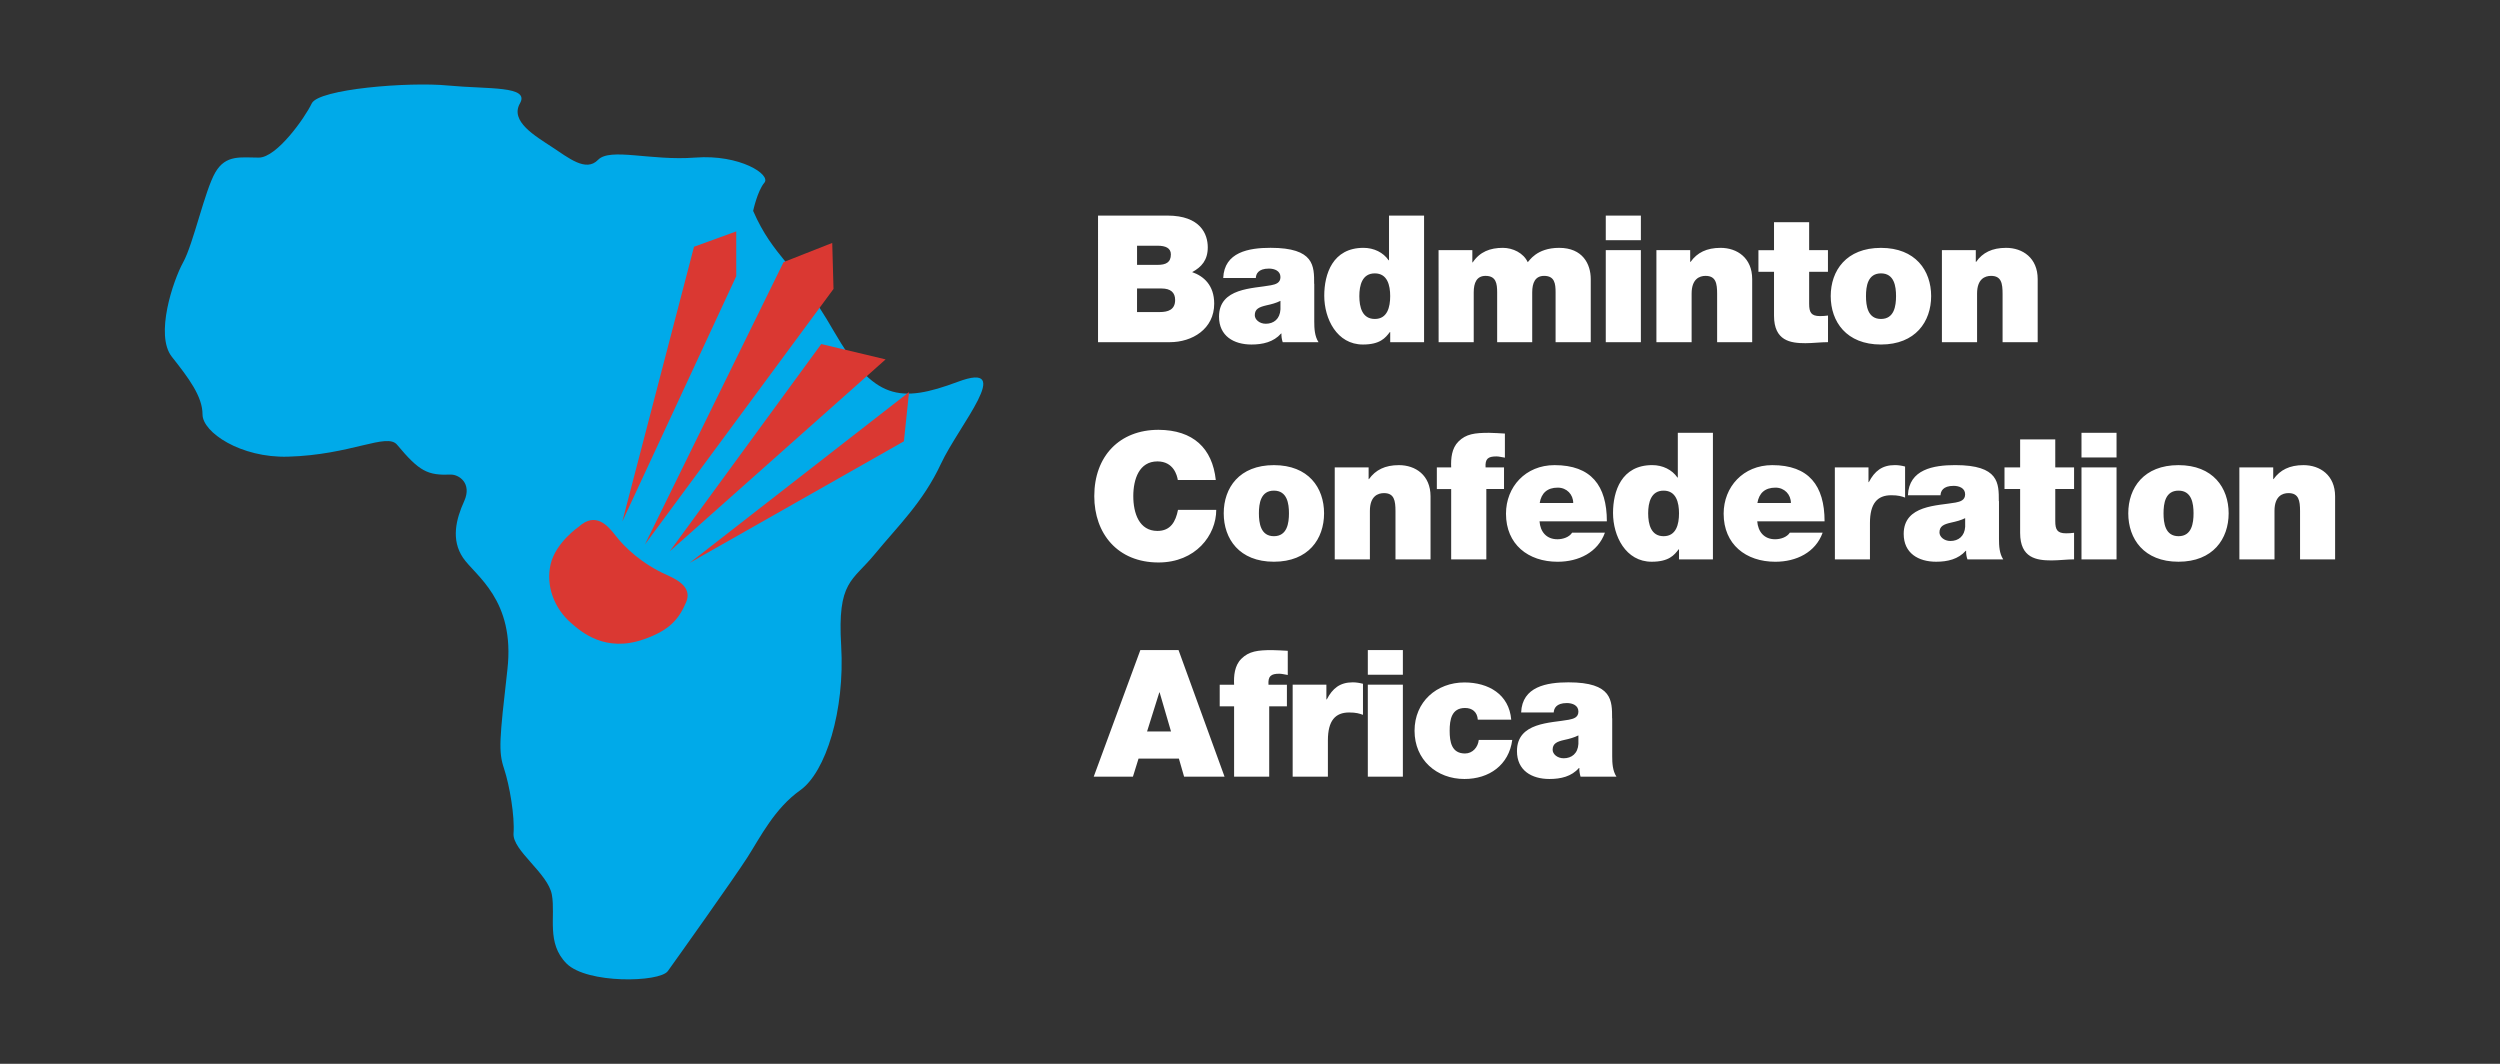 <?xml version="1.0" encoding="utf-8"?>
<!-- Generator: Adobe Illustrator 16.0.0, SVG Export Plug-In . SVG Version: 6.00 Build 0)  -->
<!DOCTYPE svg PUBLIC "-//W3C//DTD SVG 1.1//EN" "http://www.w3.org/Graphics/SVG/1.1/DTD/svg11.dtd">
<svg version="1.1" id="Layer_1" xmlns="http://www.w3.org/2000/svg" xmlns:xlink="http://www.w3.org/1999/xlink" x="0px" y="0px"
	 width="94px" height="40px" viewBox="0 0 94 40" enable-background="new 0 0 94 40" xml:space="preserve">
<rect x="0" y="0" width="94" height="40" fill="#333333" stroke="none"/>
<g>
	<g>
		<path fill="#00AAE9" d="M28.318,7.93c0,0,0.162-0.754,0.422-1.059c0.263-0.304-0.924-1.074-2.598-0.946
			c-1.674,0.129-3.202-0.385-3.657,0.087c-0.454,0.469-1.107-0.076-1.733-0.486c-0.625-0.413-1.587-0.964-1.202-1.638
			c0.385-0.672-1.205-0.529-2.696-0.672c-1.491-0.146-4.876,0.132-5.132,0.672c-0.257,0.54-1.315,2.038-1.99,2.038
			c-0.674,0-1.24-0.123-1.635,0.555C7.7,7.161,7.268,9.177,6.888,9.86c-0.379,0.686-1.07,2.737-0.428,3.553
			c0.642,0.811,1.155,1.496,1.155,2.17s1.438,1.637,3.208,1.588c2.375-0.064,3.722-0.912,4.106-0.45
			c0.849,1.019,1.156,1.155,2.021,1.124c0.288-0.01,0.812,0.314,0.503,0.999c-0.311,0.684-0.498,1.455-0.043,2.129
			s1.968,1.571,1.668,4.203c-0.299,2.633-0.342,3.079-0.127,3.721c0.213,0.644,0.406,1.799,0.358,2.439
			c-0.049,0.643,1.299,1.496,1.442,2.309c0.144,0.813-0.218,1.813,0.551,2.584c0.77,0.771,3.498,0.711,3.808,0.285
			c0.309-0.429,2.502-3.509,2.994-4.279c0.491-0.771,1.021-1.838,1.984-2.521s1.685-2.996,1.54-5.436
			c-0.145-2.438,0.411-2.404,1.268-3.448c0.855-1.041,1.807-1.94,2.485-3.394c0.68-1.456,2.813-3.894,0.636-3.081
			c-2.176,0.812-3.165,0.695-4.663-1.898C29.859,9.86,29.088,9.688,28.318,7.93"/>
		<polygon fill="#DA3832" points="25.929,21.165 33.987,16.593 34.18,14.743 		"/>
		<polygon fill="#DA3832" points="25.18,20.732 33.299,13.513 30.879,12.936 		"/>
		<polygon fill="#DA3832" points="24.247,20.474 31.34,10.865 31.292,9.134 29.463,9.855 		"/>
		<polygon fill="#DA3832" points="23.4,19.607 27.683,10.386 27.683,8.7 26.095,9.278 		"/>
		<path fill="#DA3832" d="M21.764,19.803c0,0-0.868,0.592-1.06,1.41c-0.192,0.818,0.141,1.668,0.77,2.213
			c0.387,0.338,1.284,1.123,2.738,0.61c0.915-0.322,1.292-0.706,1.583-1.384c0.214-0.5-0.181-0.795-0.716-1.031
			c-0.957-0.424-1.605-1.057-1.921-1.467C22.844,19.743,22.389,19.239,21.764,19.803"/>
	</g>
	<path fill="#FFFFFF" d="M60.615,27.01c0-0.666,0.012-1.354-1.641-1.354c-0.82,0-1.74,0.16-1.779,1.133h1.225
		c0.008-0.146,0.088-0.354,0.494-0.354c0.213,0,0.434,0.088,0.434,0.319c0,0.224-0.182,0.272-0.361,0.308
		c-0.674,0.127-1.949,0.086-1.949,1.18c0,0.728,0.553,1.048,1.219,1.048c0.43,0,0.832-0.093,1.111-0.413h0.016
		c-0.008,0.093,0.016,0.232,0.045,0.326h1.35c-0.146-0.221-0.16-0.514-0.16-0.771V27.01H60.615z M59.348,27.971
		c-0.02,0.36-0.254,0.54-0.553,0.54c-0.242,0-0.416-0.159-0.416-0.319c0-0.231,0.154-0.309,0.449-0.373
		c0.18-0.038,0.359-0.088,0.52-0.168V27.971z M56.822,27.059c-0.08-0.953-0.855-1.399-1.76-1.399c-1.041,0-1.875,0.726-1.875,1.817
		c0,1.094,0.834,1.813,1.875,1.813c0.932,0,1.672-0.524,1.799-1.468h-1.26c-0.027,0.271-0.229,0.509-0.516,0.509
		c-0.506,0-0.578-0.435-0.578-0.854c0-0.418,0.072-0.857,0.578-0.857c0.143,0,0.252,0.039,0.334,0.111
		c0.086,0.074,0.137,0.188,0.146,0.328H56.822z M52.748,24.443H51.43v0.927h1.318V24.443z M51.43,29.203h1.318v-3.459H51.43V29.203z
		 M48.609,29.203h1.32v-1.366c0-0.739,0.277-1.048,0.799-1.048c0.266,0,0.387,0.041,0.52,0.089V25.71
		c-0.127-0.033-0.254-0.054-0.385-0.054c-0.482,0-0.762,0.228-0.975,0.641h-0.016v-0.554h-1.268v3.46H48.609z M46.402,29.203h1.32
		v-2.646h0.666v-0.812h-0.693c-0.021-0.32,0.089-0.413,0.408-0.413c0.104,0,0.213,0.033,0.317,0.047V24.47
		c-0.198-0.007-0.394-0.026-0.592-0.026c-0.534,0-0.869,0.041-1.155,0.328c-0.253,0.252-0.287,0.635-0.271,0.974h-0.541v0.812h0.541
		V29.203L46.402,29.203z M41.124,29.203h1.474l0.211-0.68h1.517l0.196,0.68h1.521l-1.73-4.76h-1.436L41.124,29.203z M43.13,27.502
		l0.46-1.467h0.012l0.428,1.467H43.13z"/>
	<path fill="#FFFFFF" d="M84.201,21.033h1.32v-1.825c0-0.555,0.301-0.667,0.525-0.667c0.387,0,0.436,0.279,0.436,0.681v1.812h1.318
		v-2.372c0-0.793-0.566-1.173-1.188-1.173c-0.524,0-0.879,0.18-1.127,0.526h-0.012v-0.44H84.2L84.201,21.033L84.201,21.033z
		 M82.477,19.301c0,0.366-0.064,0.86-0.564,0.86c-0.502,0-0.564-0.494-0.564-0.86c0-0.367,0.062-0.853,0.564-0.853
		C82.41,18.448,82.477,18.934,82.477,19.301 M83.797,19.301c0-0.961-0.588-1.812-1.887-1.812c-1.301,0-1.887,0.852-1.887,1.812
		s0.586,1.82,1.887,1.82C83.209,21.121,83.797,20.262,83.797,19.301 M79.582,16.273h-1.318V17.2h1.318V16.273z M78.264,21.033h1.318
		v-3.459h-1.318V21.033z M77.277,16.521h-1.32v1.053h-0.588v0.813h0.588v1.652c0,0.947,0.621,1.033,1.18,1.033
		c0.279,0,0.58-0.04,0.848-0.04v-0.999c-0.1,0.013-0.199,0.02-0.301,0.02c-0.334,0-0.406-0.14-0.406-0.46v-1.207h0.707v-0.812
		h-0.707V16.521L77.277,16.521z M75.156,18.842c0-0.667,0.014-1.354-1.639-1.354c-0.82,0-1.74,0.159-1.779,1.133h1.225
		c0.008-0.147,0.088-0.353,0.494-0.353c0.211,0,0.432,0.087,0.432,0.318c0,0.221-0.18,0.274-0.355,0.309
		c-0.676,0.125-1.955,0.085-1.955,1.18c0,0.728,0.555,1.046,1.219,1.046c0.43,0,0.834-0.094,1.115-0.412h0.014
		c-0.008,0.094,0.014,0.23,0.049,0.324h1.346c-0.146-0.219-0.16-0.512-0.16-0.771v-1.42H75.156z M73.891,19.801
		c-0.021,0.36-0.254,0.54-0.555,0.54c-0.238,0-0.412-0.159-0.412-0.32c0-0.233,0.152-0.308,0.445-0.373
		c0.182-0.04,0.361-0.085,0.521-0.165V19.801L73.891,19.801z M68.992,21.033h1.318v-1.366c0-0.74,0.279-1.046,0.801-1.046
		c0.266,0,0.385,0.04,0.52,0.088v-1.167c-0.127-0.035-0.254-0.054-0.387-0.054c-0.48,0-0.76,0.227-0.975,0.64h-0.014v-0.554H68.99
		L68.992,21.033L68.992,21.033z M68.604,19.602c0-1.346-0.594-2.113-1.967-2.113c-1.094,0-1.828,0.819-1.828,1.826
		c0,1.154,0.836,1.807,1.943,1.807c0.787,0,1.512-0.349,1.779-1.093h-1.234c-0.105,0.166-0.34,0.247-0.553,0.247
		c-0.412,0-0.641-0.281-0.672-0.674H68.604L68.604,19.602z M66.078,18.913c0.061-0.372,0.285-0.578,0.68-0.578
		c0.34,0,0.58,0.26,0.58,0.578H66.078z M63.131,19.301c0,0.412-0.105,0.86-0.58,0.86c-0.473,0-0.58-0.448-0.58-0.86
		c0-0.406,0.107-0.853,0.58-0.853C63.025,18.448,63.131,18.895,63.131,19.301 M64.404,16.273h-1.318v1.683h-0.014
		c-0.201-0.294-0.555-0.468-0.947-0.468c-1.162,0-1.475,0.985-1.475,1.8c0,0.866,0.475,1.833,1.453,1.833
		c0.646,0,0.848-0.247,1.014-0.466h0.014v0.378h1.275v-4.76H64.404z M60.418,19.602c0-1.346-0.592-2.113-1.967-2.113
		c-1.094,0-1.826,0.819-1.826,1.826c0,1.154,0.834,1.807,1.941,1.807c0.787,0,1.512-0.349,1.779-1.093h-1.234
		c-0.105,0.166-0.34,0.247-0.551,0.247c-0.416,0-0.645-0.281-0.674-0.674H60.418L60.418,19.602z M57.893,18.913
		c0.061-0.372,0.285-0.578,0.678-0.578c0.342,0,0.582,0.26,0.582,0.578H57.893z M54.564,21.033h1.322v-2.646h0.665v-0.813h-0.694
		c-0.019-0.32,0.088-0.413,0.408-0.413c0.104,0,0.213,0.034,0.319,0.047v-0.906c-0.198-0.008-0.396-0.028-0.594-0.028
		c-0.535,0-0.868,0.041-1.153,0.328c-0.255,0.253-0.287,0.634-0.273,0.973h-0.539v0.813h0.539V21.033z M50.191,21.033h1.317v-1.825
		c0-0.555,0.304-0.667,0.529-0.667c0.385,0,0.433,0.279,0.433,0.681v1.812h1.318v-2.372c0-0.793-0.564-1.173-1.188-1.173
		c-0.524,0-0.879,0.18-1.127,0.526h-0.013v-0.44h-1.274v3.458H50.191z M48.465,19.301c0,0.366-0.066,0.86-0.566,0.86
		c-0.5,0-0.564-0.494-0.564-0.86c0-0.367,0.065-0.853,0.564-0.853C48.398,18.448,48.465,18.934,48.465,19.301 M49.785,19.301
		c0-0.961-0.586-1.812-1.887-1.812c-1.3,0-1.886,0.852-1.886,1.812s0.586,1.82,1.886,1.82
		C49.199,21.121,49.785,20.262,49.785,19.301 M45.714,18.048c-0.129-1.193-0.848-1.88-2.154-1.887c-1.467,0-2.415,0.993-2.415,2.493
		c0,1.406,0.874,2.495,2.415,2.495c1.393,0,2.171-1.021,2.171-1.979h-1.438c-0.087,0.445-0.28,0.793-0.773,0.793
		c-0.687,0-0.908-0.666-0.908-1.308c0-0.639,0.221-1.306,0.908-1.306c0.606,0,0.74,0.527,0.766,0.7H45.714L45.714,18.048z"/>
	<path fill="#FFFFFF" d="M73.016,12.866h1.322v-1.827c0-0.554,0.299-0.666,0.525-0.666c0.389,0,0.434,0.28,0.434,0.681v1.812h1.32
		v-2.374c0-0.793-0.566-1.173-1.186-1.173c-0.529,0-0.885,0.18-1.127,0.526H74.29V9.406h-1.274V12.866L73.016,12.866z
		 M71.291,11.133c0,0.366-0.066,0.86-0.566,0.86s-0.564-0.494-0.564-0.86c0-0.366,0.064-0.854,0.564-0.854
		S71.291,10.767,71.291,11.133 M72.611,11.133c0-0.96-0.588-1.813-1.887-1.813c-1.303,0-1.889,0.854-1.889,1.813
		s0.586,1.821,1.889,1.821C72.023,12.954,72.611,12.092,72.611,11.133 M68.023,8.354h-1.32v1.053h-0.586v0.812h0.586v1.651
		c0,0.947,0.621,1.034,1.18,1.034c0.281,0,0.582-0.039,0.85-0.039v-1.001c-0.1,0.014-0.199,0.021-0.301,0.021
		c-0.334,0-0.408-0.141-0.408-0.462V10.22h0.707V9.406h-0.707V8.354L68.023,8.354z M62.285,12.866h1.32v-1.827
		c0-0.554,0.299-0.666,0.523-0.666c0.389,0,0.436,0.28,0.436,0.681v1.812h1.318v-2.374c0-0.793-0.566-1.173-1.186-1.173
		c-0.527,0-0.883,0.18-1.129,0.526h-0.016V9.406h-1.27v3.46H62.285z M61.697,8.106h-1.32v0.926h1.32V8.106z M60.377,12.866h1.32
		v-3.46h-1.32V12.866z M54.092,12.866h1.32v-1.873c0-0.36,0.111-0.62,0.445-0.62c0.398,0,0.436,0.293,0.436,0.62v1.873h1.318v-1.873
		c0-0.36,0.113-0.62,0.447-0.62c0.398,0,0.432,0.293,0.432,0.62v1.873h1.322v-2.374c0-0.56-0.301-1.173-1.188-1.173
		c-0.858,0-1.127,0.501-1.181,0.539c-0.159-0.347-0.562-0.539-0.935-0.539c-0.479,0-0.864,0.146-1.134,0.547h-0.014v-0.46H54.09
		L54.092,12.866L54.092,12.866z M52.271,11.133c0,0.414-0.105,0.86-0.578,0.86c-0.476,0-0.582-0.446-0.582-0.86
		c0-0.407,0.106-0.854,0.582-0.854C52.166,10.279,52.271,10.726,52.271,11.133 M53.545,8.106h-1.318v1.679h-0.016
		c-0.199-0.293-0.552-0.466-0.945-0.466c-1.16,0-1.474,0.987-1.474,1.8c0,0.867,0.474,1.835,1.454,1.835
		c0.646,0,0.846-0.249,1.012-0.469h0.014v0.381h1.273V8.106L53.545,8.106z M49.412,10.672c0-0.667,0.014-1.354-1.639-1.354
		c-0.82,0-1.74,0.161-1.78,1.135h1.226c0.006-0.146,0.086-0.354,0.493-0.354c0.212,0,0.433,0.087,0.433,0.32
		c0,0.219-0.179,0.273-0.358,0.307c-0.673,0.128-1.952,0.088-1.952,1.181c0,0.726,0.554,1.047,1.22,1.047
		c0.426,0,0.833-0.094,1.113-0.413h0.015c-0.008,0.092,0.014,0.232,0.047,0.326h1.347c-0.146-0.222-0.161-0.514-0.161-0.774v-1.421
		H49.412z M48.145,11.633c-0.02,0.36-0.252,0.54-0.552,0.54c-0.241,0-0.413-0.161-0.413-0.32c0-0.233,0.152-0.306,0.445-0.374
		c0.182-0.039,0.359-0.086,0.52-0.167V11.633z M42.753,9.239h0.772c0.3,0,0.5,0.088,0.5,0.326c0,0.307-0.193,0.394-0.5,0.394h-0.772
		V9.239z M41.286,12.866h2.701c0.838,0,1.667-0.494,1.667-1.447c0-0.7-0.401-1.039-0.829-1.187c0.355-0.192,0.587-0.453,0.587-0.934
		c0-0.486-0.267-1.192-1.519-1.192h-2.607V12.866L41.286,12.866z M42.753,10.847h0.92c0.345,0,0.512,0.152,0.512,0.432
		c0,0.368-0.267,0.454-0.573,0.454h-0.86L42.753,10.847L42.753,10.847z"/>
</g>
</svg>
